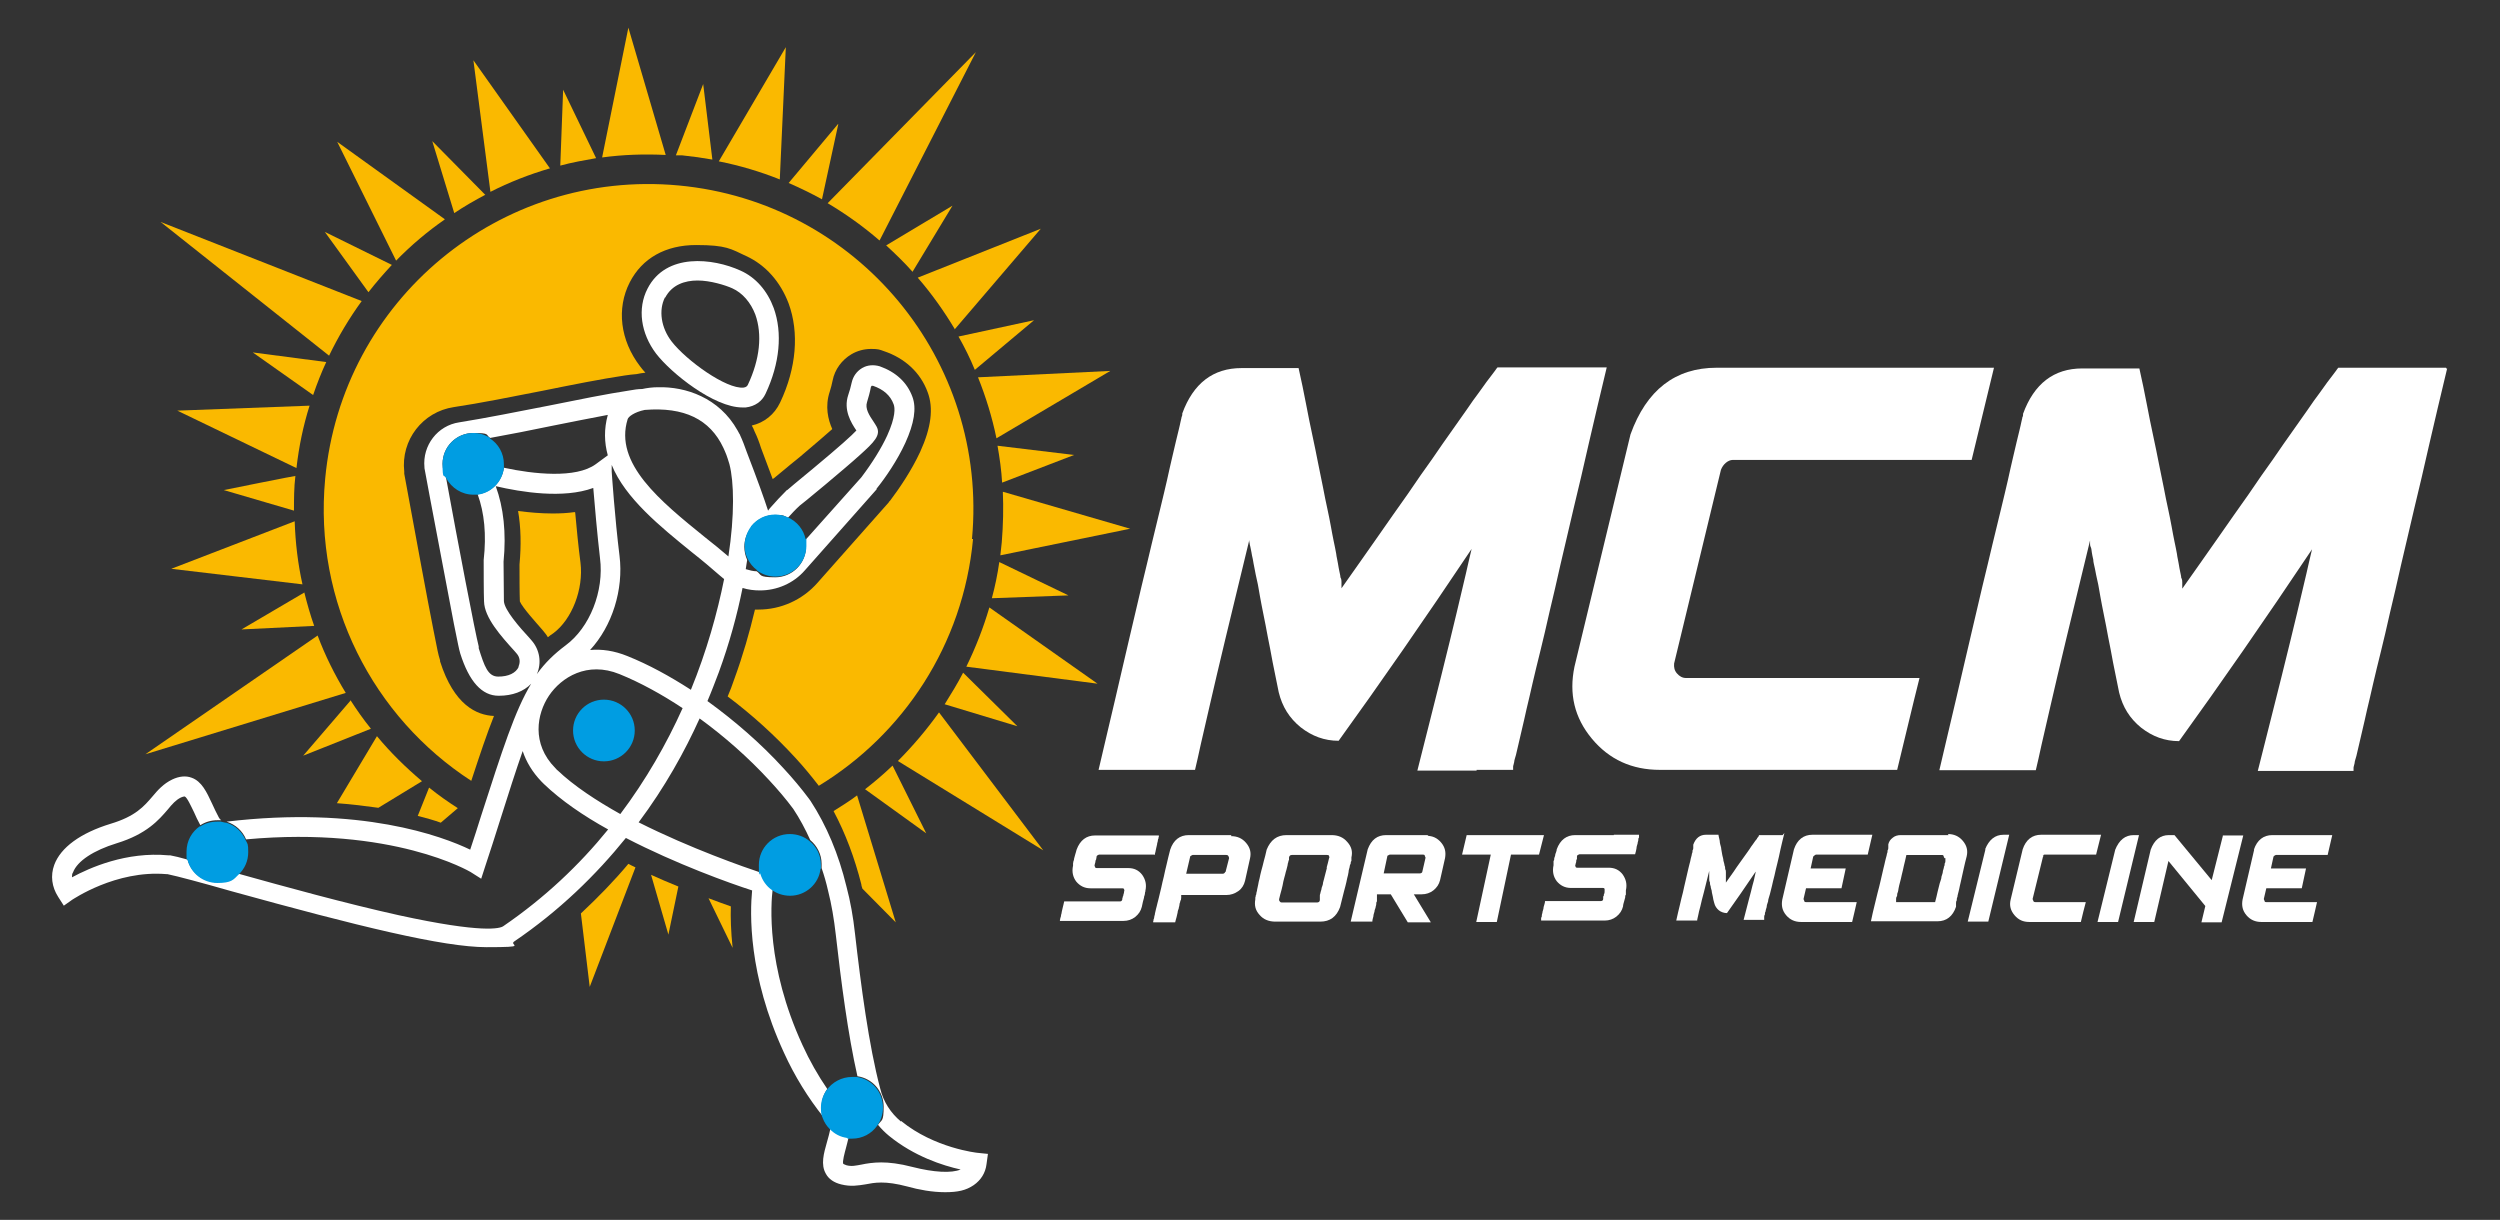 <?xml version="1.0" encoding="UTF-8"?>
<svg id="_Слой_1" xmlns="http://www.w3.org/2000/svg" version="1.1" viewBox="0 0 705 344">
  <rect x="0" y="0" width="705" height="344" fill="#333333" stroke="none"/>
  <!-- Generator: Adobe Illustrator 29.3.1, SVG Export Plug-In . SVG Version: 2.1.0 Build 151)  -->
  <defs>
    <style>
      .st0 {
        fill: #009de2;
      }

      .st1 {
        fill: #fff;
      }

      .st2 {
        fill: #fab900;
      }
    </style>
  </defs>
  <g>
    <path class="st2" d="M206.1,255.6c-2.2-.8-4.3-1.5-6.3-2.3l6.8,14c-.5-4.7-.6-8.7-.5-11.7h0Z"/>
    <path class="st2" d="M235.1,228.8c3.3,6.2,5.9,13.1,7.8,20.6,0,.4.2.8.3,1.2l9.4,9.5-10.9-35.8c-2.1,1.6-4.4,3-6.6,4.4h0Z"/>
    <path class="st2" d="M253.2,214.6l41,25.2-29.4-38.9c-3.5,4.9-7.4,9.5-11.6,13.7h0Z"/>
    <path class="st2" d="M272.5,188l37,4.8-30.5-21.5c-1.7,5.8-3.9,11.4-6.5,16.7Z"/>
    <path class="st2" d="M282.8,138.6c.2,4.7.1,9.4-.3,14.3-.1,1.2-.3,2.5-.4,3.7l36.6-7.5-35.8-10.4h-.1Z"/>
    <path class="st2" d="M281,123.6l32.1-19-37.3,1.8c2.2,5.5,4,11.3,5.2,17.2h0Z"/>
    <path class="st2" d="M269.2,92.9l24.3-28.4-34.7,13.8c3.9,4.5,7.4,9.4,10.5,14.6h0Z"/>
    <path class="st2" d="M248.1,67.7l27.1-53-41.8,42.6c5.2,3.1,10.1,6.6,14.6,10.5h0Z"/>
    <path class="st2" d="M221.6,13.3l-18.9,32.2c6,1.2,11.7,2.9,17.2,5.1l1.7-37.3h0Z"/>
    <path class="st2" d="M187.7,43.6l-10.5-35.8-7.4,36.6c5.9-.8,11.9-1,18-.7h-.1Z"/>
    <path class="st2" d="M155.1,47.5l-21.6-30.5,4.8,37.1c5.3-2.7,10.9-4.9,16.7-6.6h.1Z"/>
    <path class="st2" d="M125.4,61.8l-30.3-21.8,16.6,33.5c4.2-4.3,8.8-8.2,13.7-11.6h0Z"/>
    <path class="st2" d="M102,84.9l-56.7-22.3,47.5,37.7c2.6-5.4,5.7-10.6,9.2-15.4h0Z"/>
    <path class="st2" d="M87.3,114.4l-37.3,1.4,33.6,16.2c.7-6.1,1.9-11.9,3.7-17.6h0Z"/>
    <path class="st2" d="M85.3,164.8c-1.3-5.8-2-11.8-2.2-17.8l-34.8,13.4,37.1,4.4h-.1Z"/>
    <path class="st2" d="M89.6,179.2l-48.6,33.5,56.5-17.3c-3.1-5.1-5.8-10.5-7.9-16.1h0Z"/>
    <path class="st2" d="M106.3,207.6l-11.3,18.9c4.2.3,8.1.8,11.7,1.3l12.3-7.5c-4.6-3.9-8.9-8.1-12.7-12.7h0Z"/>
    <path class="st2" d="M163.8,257.5l2.5,20.8,12.9-33.7c-.7-.3-1.4-.7-2-1-4,4.8-8.5,9.4-13.4,14h0Z"/>
    <path class="st2" d="M188.5,263.5l2.8-13.5c-2.7-1.1-5.3-2.2-7.7-3.3l4.9,16.9h0Z"/>
    <path class="st2" d="M244,222.6l17.2,12.4-9.5-19.1c-2.5,2.4-5.1,4.6-7.8,6.7h0Z"/>
    <path class="st2" d="M271.6,189.7c-1.6,3.1-3.4,6-5.2,8.9l20.5,6.2-15.3-15.1h0Z"/>
    <path class="st2" d="M301.3,167.9l-19.5-9.4c-.5,3.5-1.2,6.9-2.1,10.2l21.6-.8h0Z"/>
    <path class="st2" d="M302.9,128.3l-21.6-2.6c.6,3.4,1.1,6.9,1.3,10.4l20.3-7.8h0Z"/>
    <path class="st2" d="M274.9,104.3l16.7-14-21.3,4.6c1.7,3,3.3,6.2,4.6,9.4h0Z"/>
    <path class="st2" d="M257.3,76.7l11.3-18.7-18.7,11.2c2.6,2.4,5.1,4.8,7.4,7.4h0Z"/>
    <path class="st2" d="M236.3,35l-13.9,16.6c3.2,1.4,6.3,2.9,9.4,4.6l4.6-21.2s-.1,0-.1,0Z"/>
    <path class="st2" d="M200.9,45.1l-2.6-21.4-7.7,20.1h1.7c2.9.3,5.8.7,8.6,1.2h0Z"/>
    <path class="st2" d="M158.8,25.4l-.8,21.3c3.3-.9,6.7-1.5,10.1-2.1l-9.3-19.3h0Z"/>
    <path class="st2" d="M136.8,54.9l-14.9-15.1,6.2,20.3c2.8-1.9,5.8-3.6,8.8-5.2h-.1Z"/>
    <path class="st2" d="M110.5,74.7l-18.9-9.3,12.3,17c2.1-2.7,4.3-5.2,6.6-7.7Z"/>
    <path class="st2" d="M71.3,99.4l17,12c1.1-3.2,2.3-6.3,3.7-9.3l-20.6-2.7h0Z"/>
    <path class="st2" d="M83.4,134.2h0c0-.1-20.3,4-20.3,4l19.8,5.8c0-3.2,0-6.5.4-9.8h0Z"/>
    <path class="st2" d="M85.8,167.1l-17.7,10.4,20.5-1c-1.1-3.1-2-6.3-2.8-9.5h0Z"/>
    <path class="st2" d="M98.9,197.5l-13.4,15.6,19.1-7.6c-2.1-2.6-4-5.3-5.8-8.1h.1Z"/>
    <path class="st2" d="M117.9,230.1c2.3.6,4.5,1.2,6.4,1.9l4.8-4.1c-2.8-1.8-5.5-3.7-8.1-5.8l-3.2,8h0Z"/>
    <path class="st2" d="M162.1,144.4c-2,.3-4.1.4-6.3.4-3.3,0-6.6-.3-9.7-.7.8,4.6.9,9.7.4,15.1,0,3.1,0,8.1.1,10.4.7,1.7,4.6,6,5.9,7.5l.6.7c.5.6,1,1.2,1.4,1.9.5-.4,1-.8,1.5-1.1,5.3-3.9,8.6-12.5,7.7-19.9-.6-4.6-1.1-9.7-1.5-14.2h-.1,0Z"/>
    <path class="st2" d="M274.1,152c4.7-50.4-32.3-95-82.7-99.7-50.4-4.7-95,32.3-99.7,82.7-3.3,35,13.6,67.3,41.2,85.2,2.4-7.3,4.4-13.3,6.4-18.3-4.9-.2-11.3-3.1-15.2-15.4v-.3c-.3-.9-.5-1.8-.7-2.7-.3-1.4-.7-3.5-1.2-6-.9-4.4-2-10.5-3.4-17.9l-4.8-26v-.6c-1-8.9,5.2-16.9,14-18.2,7.4-1.1,16.3-2.9,25-4.6,8.4-1.7,16.4-3.3,23.1-4.3,1.2-.2,2.3-.3,3.4-.4.8-.2,1.7-.3,2.5-.4-.6-.6-1.1-1.3-1.5-1.8-5.6-7.3-6.7-16.3-2.9-23.7,3.5-6.8,10.1-10.5,18.7-10.5s9.8,1.1,14.1,3.1c5.5,2.5,9.7,7.3,12,13.4,3,8.2,2.2,18.2-2.4,27.9-1.6,3.4-4.5,5.7-8,6.5.3.5.6,1.1.8,1.7.7,1.4,1.3,3,1.8,4.6,1.2,3.2,2.3,6.1,3.3,8.8,0,0,.2-.2.3-.2l2.3-1.9c1.6-1.3,3.2-2.7,5-4.1,4.5-3.8,7.4-6.3,9.2-7.9-1.2-2.7-2.1-6.4-.7-10.6.3-1,.6-2,.8-3.1.6-3.1,2.6-5.8,5.3-7.4,1.7-1,3.6-1.5,5.6-1.5s2.4.2,3.5.6c6,2,10.4,6.1,12.4,11.6,1.7,4.5,1,10-2.1,16.8h0c-2.5,5.4-6,10.5-8.5,13.8l-.3.3s0,.1-.1.2l-20.2,22.8c-4.2,4.7-10.2,7.4-16.5,7.4s-.6,0-1,0c-1.5,6.3-3.4,13-5.9,19.8-.5,1.5-1.1,3.1-1.8,4.7,6.8,5.1,13.2,10.9,19,17.2,2.5,2.7,4.7,5.4,6.7,8,23.8-14.5,40.7-39.7,43.5-69.6h-.3Z"/>
  </g>
  <path class="st1" d="M416.4,217.1h10.3v-.9c0-.3.2-.7.3-1.3,0-.5.3-1.2.5-2s.4-1.8.7-3,.6-2.6,1-4.3c.4-1.6.8-3.5,1.3-5.7.5-2.1,1.1-4.6,1.7-7.3s1.4-5.8,2.2-9.1c.8-3.3,1.7-7,2.6-11.1,1-4.1,2-8.5,3.1-13.4,1.1-4.8,2.4-10.1,3.7-15.8,1.4-5.7,2.8-11.8,4.3-18.4s3.2-13.6,5-21.2h-30.8c-.2.2-.4.5-.6.8s-.5.7-.9,1.2-.9,1.2-1.6,2.1c-.6.9-1.4,1.9-2.3,3.2-.9,1.2-2,2.7-3.2,4.5-1.2,1.7-2.7,3.8-4.3,6.1-1.6,2.3-3.5,4.9-5.5,7.9-2.1,2.9-4.4,6.2-6.9,9.9-2.6,3.6-5.4,7.7-8.5,12.1s-6.5,9.3-10.2,14.5h0v-1.8c0-.3,0-.8-.3-1.3,0-.5-.2-1.1-.3-1.7s-.3-1.4-.4-2.2-.4-1.8-.5-2.8c-.2-1-.4-2.2-.7-3.5s-.5-2.7-.8-4.2c-.3-1.6-.6-3.2-1-5s-.8-3.8-1.2-5.9-.9-4.4-1.4-6.9-1-5.1-1.6-7.8c-.6-2.8-1.2-5.7-1.8-8.9-.6-3.2-1.3-6.5-2.1-10.1h-16.1c-8,0-13.6,4.3-16.7,12.8h0v.3s0,.4-.2.7c0,.3-.2.8-.3,1.4s-.3,1.3-.5,2.2c-.2.9-.5,2-.8,3.3s-.7,2.9-1.1,4.7-.9,3.8-1.4,6.2c-.5,2.3-1.2,5-1.9,8-.7,3-1.5,6.3-2.4,9.9-.9,3.7-1.8,7.7-2.9,12.1-1,4.4-2.2,9.3-3.4,14.5-1.2,5.3-2.6,11-4,17.2-1.5,6.2-3,12.9-4.7,20h27.2c.5-2,1-4.4,1.6-7.1.6-2.7,1.5-6.5,2.6-11.3,1.1-4.9,2.6-11.1,4.4-18.7,1.8-7.6,4.1-16.8,6.7-27.7v.3c0,.1,0,.3.1.6,0,.3.1.6.2,1s.2.9.3,1.5c.1.6.2,1.2.4,2,.1.8.3,1.6.5,2.7.2,1,.4,2.2.7,3.4s.5,2.7.8,4.3.6,3.3,1,5.2.8,4,1.2,6.2c.5,2.3.9,4.7,1.4,7.3s1.1,5.4,1.7,8.4c1,4.1,3,7.3,6.2,9.9,3.2,2.5,6.7,3.8,10.7,3.8,11.7-16.2,24.2-34.2,37.5-54.1-.5,2-1,4.3-1.6,6.9s-1.5,6.3-2.6,11-2.6,10.7-4.4,18-4.1,16.2-6.7,26.6h16.7v-.2h0Z"/>
  <path class="st1" d="M541.4,191.2h-65.9c-1.1,0-1.9-.5-2.6-1.3s-.9-1.7-.8-2.8l13.2-54.6c.3-.8.8-1.5,1.4-2s1.3-.8,1.9-.8h67.4l6.3-26h-78.2c-11.7,0-19.8,6.3-24.3,18.8l-15.8,65.5c-1.6,7.7,0,14.4,4.9,20.3,4.9,5.9,11.3,8.8,19.2,8.8h66.9c2.3-9.4,4.3-18,6.3-25.9h0Z"/>
  <path class="st1" d="M689.9,103.7h-30.5c-.2.2-.4.5-.6.8-.2.3-.5.7-.9,1.2s-.9,1.2-1.6,2.1c-.6.9-1.4,1.9-2.3,3.2-.9,1.2-2,2.7-3.2,4.5-1.2,1.7-2.7,3.8-4.3,6.1-1.6,2.3-3.5,4.9-5.5,7.9-2.1,2.9-4.4,6.2-6.9,9.9-2.6,3.6-5.4,7.7-8.5,12.1s-6.5,9.3-10.2,14.5h0v-1.8c0-.3,0-.8-.3-1.3,0-.5-.2-1.1-.3-1.7s-.3-1.4-.4-2.2-.4-1.8-.5-2.8c-.2-1-.4-2.2-.7-3.5s-.5-2.7-.8-4.2c-.3-1.6-.6-3.2-1-5s-.8-3.8-1.2-5.9-.9-4.4-1.4-6.9-1-5.1-1.6-7.8c-.6-2.8-1.2-5.7-1.8-8.9-.6-3.2-1.3-6.5-2.1-10.1h-16.1c-8,0-13.6,4.3-16.7,12.8h0v.3s0,.4-.2.7c0,.3-.2.8-.3,1.4s-.3,1.3-.5,2.2c-.2.9-.5,2-.8,3.3s-.7,2.9-1.1,4.7-.9,3.8-1.4,6.2c-.5,2.3-1.2,5-1.9,8s-1.5,6.3-2.4,9.9c-.9,3.7-1.8,7.7-2.9,12.1-1,4.4-2.2,9.3-3.4,14.5-1.2,5.3-2.6,11-4,17.2-1.5,6.2-3,12.9-4.7,20h27.2c.5-2,1-4.4,1.6-7.1.6-2.7,1.5-6.5,2.6-11.3,1.1-4.9,2.6-11.1,4.4-18.7,1.8-7.6,4.1-16.8,6.7-27.7v.9c0,.3,0,.6.2,1s.2.9.3,1.5.2,1.2.4,2c0,.8.3,1.6.5,2.7.2,1,.4,2.2.7,3.4s.5,2.7.8,4.3.6,3.3,1,5.2.8,4,1.2,6.2c.5,2.3.9,4.7,1.4,7.3s1.1,5.4,1.7,8.4c1,4.1,3,7.3,6.2,9.9,3.2,2.5,6.7,3.8,10.7,3.8,11.7-16.2,24.2-34.2,37.5-54.1-.5,2-1,4.3-1.6,6.9s-1.5,6.3-2.6,11-2.6,10.7-4.4,18c-1.8,7.3-4.1,16.2-6.7,26.6h27v-.9c0-.3.2-.7.3-1.3,0-.5.3-1.2.5-2s.4-1.8.7-3,.6-2.6,1-4.3c.4-1.6.8-3.5,1.3-5.7.5-2.1,1.1-4.6,1.7-7.3.6-2.7,1.4-5.8,2.2-9.1s1.7-7,2.6-11.1c1-4.1,2-8.5,3.1-13.4,1.1-4.8,2.4-10.1,3.7-15.8,1.4-5.7,2.8-11.8,4.3-18.4s3.2-13.6,5-21.2h-.3v-.2h0Z"/>
  <path class="st1" d="M325.4,241.1h.2c.2-.6.3-1.2.4-1.7s.2-.9.3-1.3c0-.4.2-.7.2-1s.1-.5.2-.7c0-.2,0-.3.1-.5v-.3h-18c-2.4,0-4.2,1.3-5.2,4-.1.5-.3,1-.4,1.4s-.2.8-.3,1.1c0,.3-.1.6-.2.8,0,.2-.1.4-.1.6v.6h0c-.4,1.8,0,3.3.9,4.5,1,1.2,2.3,1.9,4,1.9h9c.2,0,.4,0,.5.3.1.2.1.4,0,.6,0,.3-.1.6-.2.9,0,.3-.1.5-.2.6,0,.2,0,.3-.1.4v.3h0c-.1.5-.4.6-.7.6h-15.7c-.1.6-.3,1.2-.4,1.7s-.2.9-.3,1.3c0,.4-.2.7-.2,1s-.1.5-.2.7c0,.2,0,.4-.1.5v.3h17.9c1.3,0,2.4-.4,3.3-1.1,1-.8,1.6-1.7,1.9-2.9.1-.5.2-1,.3-1.4.1-.4.2-.8.3-1.1,0-.3.1-.6.2-.8,0-.2.1-.4.1-.6s0-.3.1-.4v-.2h0c.4-1.8,0-3.2-.9-4.5-1-1.3-2.3-1.9-3.9-1.9h-8.9c-.2,0-.4,0-.5-.3-.1-.2-.2-.4-.1-.6,0-.3.2-.6.2-.9s.1-.5.2-.6c0-.2,0-.3.1-.4v-.3h0c0-.2.1-.4.3-.5.1,0,.3-.2.4-.2h15.6,0Z"/>
  <path class="st1" d="M347.3,235.5h-12.1c-2.5,0-4.3,1.4-5.2,4.1-.4,1.5-.7,2.8-1,4.1s-.6,2.4-.8,3.5c-.3,1.1-.5,2.1-.7,3s-.4,1.7-.6,2.5c-.2.7-.3,1.4-.5,2-.1.6-.3,1.1-.4,1.6s-.2.9-.3,1.3c0,.4-.2.7-.2,1s-.1.5-.2.7c0,.2,0,.3-.1.5v.3h6.2c.1-.5.3-1.1.4-1.5.1-.5.2-.9.3-1.3,0-.4.2-.8.3-1.1,0-.3.2-.7.2-1s.1-.6.2-.8c0-.2.1-.5.2-.6s0-.4.1-.5v-.9h12.7c1.3,0,2.4-.4,3.4-1.1s1.6-1.7,1.9-2.9c.5-2.3,1-4.4,1.4-6.3.4-1.7,0-3.1-1.1-4.4-1.1-1.3-2.5-1.9-4.2-1.9v-.3h.1ZM345.5,245.9c-.1.3-.4.5-.7.5h-10.3l1.1-4.7c0-.2.1-.3.3-.4.1,0,.3-.2.4-.2h9.5c.2,0,.4,0,.6.3.1.2.2.4.2.6l-1,3.9h-.1Z"/>
  <path class="st1" d="M381.1,242.8v-1h0c.4-1.7,0-3.1-1.2-4.4-1.1-1.3-2.6-1.9-4.4-1.9h-12.7c-2.7,0-4.5,1.4-5.6,4.1-.3,1.2-.5,2.3-.8,3.2-.2,1-.5,1.9-.7,2.7s-.4,1.6-.5,2.2c-.2.7-.3,1.2-.4,1.8-.1.5-.2,1-.3,1.4,0,.4-.2.7-.2,1s-.1.5-.2.7c0,.2,0,.4-.1.5v.5h0c-.3,1.7,0,3.1,1.2,4.4,1.1,1.3,2.6,1.9,4.5,1.9h12.6c2.8,0,4.6-1.4,5.6-4.1.3-1.2.6-2.3.8-3.2s.5-1.9.7-2.7.4-1.6.5-2.2c.2-.7.3-1.2.4-1.8,0-.5.2-1,.3-1.4,0-.4.2-.8.3-1,0-.3,0-.5.2-.7h0ZM374.2,244.7c-.2.8-.4,1.6-.6,2.3s-.3,1.3-.5,1.9c0,.6-.3,1.1-.4,1.5,0,.4-.2.8-.3,1.2,0,.3-.2.6-.2.9v1.3h0c0,.5-.4.7-.8.7h-9.9c-.2,0-.4,0-.6-.3-.2-.2-.2-.4-.2-.6.2-1,.5-1.9.7-2.7s.4-1.6.5-2.3c.2-.7.3-1.3.5-1.9.1-.6.3-1.1.4-1.5s.2-.8.3-1.2c0-.3.1-.6.2-.9,0-.2.1-.5.2-.6v-.7h0c.1-.5.4-.7.8-.7h9.9c.3,0,.5,0,.6.3,0,.2.2.4,0,.6-.2,1-.5,1.9-.7,2.7h.2-.1Z"/>
  <path class="st1" d="M402.8,235.5h-11.9c-2.5,0-4.2,1.3-5.2,4l-4.8,20.4h6.1c0-.5.2-1.1.3-1.5,0-.5.2-.9.3-1.3,0-.4.2-.8.3-1.1,0-.3.2-.7.2-1s0-.6.2-.8v-2h3.9l4.8,7.9h6.5l-4.8-7.9h2.2c1.3,0,2.4-.4,3.3-1.1,1-.8,1.6-1.7,1.9-2.9.5-2.3,1-4.4,1.4-6.2.3-1.7,0-3.1-1.1-4.4-1.1-1.3-2.4-1.9-4.1-1.9h.3l.2-.2h0ZM388.8,252h0ZM401.1,245.8c0,.3-.4.5-.7.5h-10.2l1-4.7c0-.2,0-.3.3-.4,0,0,.3-.2.4-.2h9.4c.2,0,.4,0,.5.3,0,.2.2.4.2.6l-.9,3.9h0Z"/>
  <polygon class="st1" points="435.4 235.5 413.6 235.5 412.3 241 420.4 241 416.3 260 422.1 260 426.1 241 434 241 435.4 235.5"/>
  <path class="st1" d="M455.1,235.5h-10.9c-2.4,0-4.2,1.3-5.2,4,0,.5-.3,1-.4,1.4,0,.4-.2.8-.3,1.1,0,.3,0,.6-.2.8v1.2h0c-.4,1.8,0,3.3.9,4.5,1,1.2,2.3,1.9,4,1.9h9c.2,0,.4,0,.5.3v.6c0,.3,0,.6-.2.9,0,.3,0,.5-.2.6v.7h0c0,.5-.4.6-.7.6h-15.7c0,.6-.3,1.2-.4,1.7,0,.5-.2.9-.3,1.3,0,.4-.2.7-.2,1s0,.5-.2.7v.8h17.9c1.3,0,2.4-.4,3.3-1.1,1-.8,1.6-1.7,1.9-2.9,0-.5.2-1,.3-1.4s.2-.8.3-1.1c0-.3,0-.6.2-.8v-1.2h0c.4-1.8,0-3.2-.9-4.5-1-1.3-2.3-1.9-3.9-1.9h-8.9c-.2,0-.4,0-.5-.3,0-.2-.2-.4,0-.6,0-.3.2-.6.2-.9s0-.5.2-.6v-.7h0c0-.2,0-.4.3-.5,0,0,.3-.2.4-.2h15.7c.2-.6.3-1.2.4-1.7,0-.5.2-.9.3-1.3,0-.4.2-.7.2-1s0-.5.2-.7v-.8h-7.1,0Z"/>
  <path class="st1" d="M502.6,235.5h-6.6v.2c0,.2,0,0-.2.3,0,0-.2.3-.3.4,0,.2-.3.4-.5.7s-.4.6-.7,1-.6.8-.9,1.3-.8,1.1-1.2,1.7c-.4.6-.9,1.3-1.5,2.1s-1.2,1.7-1.8,2.6c-.7,1-1.4,2-2.2,3.1h0v-2.9c0-.3,0-.6-.2-.9,0-.3,0-.7-.2-1.1,0-.4-.2-.8-.3-1.3,0-.5-.2-1-.3-1.5s-.2-1.1-.3-1.7c0-.6-.3-1.2-.4-1.9,0-.7-.3-1.4-.4-2.2h-3.5c-1.7,0-2.9.9-3.6,2.8h0v.9c0,.2,0,.4-.2.7,0,.3,0,.6-.2,1,0,.4-.2.8-.3,1.3s-.2,1.1-.4,1.7c-.2.6-.3,1.4-.5,2.1-.2.8-.4,1.7-.6,2.6-.2,1-.5,2-.7,3.1-.3,1.1-.6,2.4-.9,3.7s-.7,2.8-1,4.3h5.9c0-.4.2-.9.3-1.5s.3-1.4.6-2.5c.2-1.1.6-2.4,1-4s.9-3.6,1.5-6h0v2.3c0,.3,0,.6.2.9,0,.3,0,.7.2,1.1,0,.4.2.9.3,1.3,0,.5.2,1,.3,1.6s.2,1.2.4,1.8c.2.9.7,1.6,1.3,2.1s1.5.8,2.3.8c2.5-3.5,5.2-7.4,8.1-11.7,0,.4-.2.9-.3,1.5s-.3,1.4-.6,2.4c-.2,1-.6,2.3-1,3.9-.4,1.6-.9,3.5-1.5,5.8h5.8v-.8c0-.2,0-.4.2-.7,0-.3,0-.6.2-.9,0-.4.2-.8.3-1.2,0-.5.2-1,.4-1.6,0-.6.3-1.2.5-2,.2-.7.4-1.5.6-2.4s.4-1.8.7-2.9c.2-1,.5-2.2.8-3.4s.6-2.5.9-4c.3-1.4.7-2.9,1.1-4.6h0l-.5.6h0Z"/>
  <path class="st1" d="M511.7,241.2s.3-.2.4-.2h14.6l1.3-5.6h-16.9c-2.5,0-4.3,1.4-5.2,4.1l-3.3,14.2c-.3,1.7,0,3.1,1.1,4.4,1.1,1.3,2.5,1.9,4.2,1.9h14.4c.5-2,.9-3.9,1.3-5.6h-14.3c-.2,0-.4,0-.5-.3,0-.2-.2-.4-.2-.6l.7-3h10l1.2-5.6h-9.9l.7-3.2c0-.2.2-.3.3-.4h.1,0Z"/>
  <path class="st1" d="M549.5,235.5h-13.5c-.8,0-1.6.2-2.2.7-.7.5-1.1,1.1-1.3,1.9h0v1c0,.2,0,.4-.2.7,0,.3,0,.6-.2,1,0,.4-.2.8-.3,1.3s-.3,1.1-.4,1.7c-.2.6-.3,1.4-.5,2.1-.2.8-.4,1.7-.6,2.6-.2,1-.5,2-.8,3.2s-.6,2.4-.9,3.7c-.3,1.3-.7,2.8-1,4.4h18.8c2.5,0,4.3-1.4,5.2-4.1h0v-1c0-.2,0-.5.2-.8,0-.3,0-.6.2-1,0-.4.2-.9.3-1.4s.3-1.1.4-1.8c.2-.7.3-1.4.5-2.2s.4-1.7.6-2.7c.2-1,.5-2.1.8-3.3.4-1.7,0-3.1-1.1-4.4-1.1-1.3-2.5-1.9-4.2-1.9l.2.3ZM548.6,242h0v.8c0,.2,0,.4-.2.7,0,.3,0,.6-.2.9,0,.4-.2.8-.3,1.2,0,.5-.2,1-.4,1.6,0,.6-.3,1.2-.5,1.9s-.4,1.5-.6,2.4c-.2.9-.4,1.8-.7,2.9h-11v-.9c0-.2,0-.4.2-.7s0-.6.2-1,.2-.8.3-1.3.2-1,.4-1.7c.2-.6.3-1.3.5-2.1s.4-1.6.6-2.6c.2-.9.5-1.9.7-3h10c.2,0,.4,0,.5.3,0,.2.2.4.2.6h.3Z"/>
  <path class="st1" d="M559.9,239.5l-5,20.4h5.8l5.9-24.5h-1.6c-2.4,0-4.1,1.4-5.2,4.1h0Z"/>
  <path class="st1" d="M576.1,241.2s.3-.2.4-.2h14.6l1.4-5.6h-16.9c-2.5,0-4.3,1.4-5.2,4.1l-3.4,14.2c-.4,1.7,0,3.1,1.1,4.4,1.1,1.3,2.4,1.9,4.2,1.9h14.5c.5-2,.9-3.9,1.4-5.6h-14.2c-.2,0-.4,0-.6-.3,0-.2-.2-.4-.2-.6l2.9-11.8c0-.2.2-.3.3-.4h-.3Z"/>
  <path class="st1" d="M601.7,235.5c-2.4,0-4.1,1.4-5.2,4.1l-5,20.4h5.8l5.9-24.5h-1.6,0Z"/>
  <path class="st1" d="M626.9,235.5l-3.2,12.7-10.5-12.7h-1.6c-2.4,0-4.1,1.4-5.1,4.1l-4.8,20.4h5.8l4-17.2,10.4,12.7-1.1,4.6h5.7l6.1-24.5h-5.8,0Z"/>
  <path class="st1" d="M635.7,239.5l-3.3,14.2c-.3,1.7,0,3.1,1.1,4.4,1.1,1.3,2.5,1.9,4.2,1.9h14.4c.5-2,.9-3.9,1.3-5.6h-14.3c-.2,0-.4,0-.5-.3,0-.2-.2-.4-.2-.6l.7-3h10l1.2-5.6h-9.9l.7-3.2c0-.2.2-.3.3-.4,0,0,.3-.2.4-.2h14.6l1.3-5.6h-16.9c-2.5,0-4.3,1.4-5.2,4.1h.1Z"/>
  <path class="st1" d="M209.4,114.9h.9c2.6-.3,4.6-1.7,5.6-3.9,4-8.5,4.8-17.1,2.3-24.1-1.8-4.9-5.1-8.7-9.4-10.6-7.7-3.5-21-5.1-26.2,5.1-2.9,5.6-1.9,12.6,2.4,18.3,4.3,5.6,16.4,15.2,24.3,15.2h.1,0ZM187.6,83.9c1.9-3.6,5.5-4.8,9.1-4.8s7.8,1.3,9.8,2.2c2.9,1.3,5.2,4,6.5,7.4,2,5.6,1.3,12.6-2.1,19.8h0c-.2.4-.5.7-1.2.8-4.9.5-16.2-7.7-20.3-13-3-3.9-3.7-8.8-1.9-12.4h.1,0Z"/>
  <path class="st1" d="M254.1,316.3c-2.9-2.4-5-5.6-5.9-9.4-3.2-12.1-5.4-28.9-7.1-43.7-.5-4.6-1.3-9.1-2.4-13.2-2.2-9.1-5.6-17.2-10.1-24.1h0l-.5-.7c-2.1-2.8-4.5-5.7-7.2-8.6-6.4-7-13.8-13.4-21.4-18.9,1.2-2.8,2.2-5.5,3.2-8.1,3-8.2,5.2-16.3,6.7-23.8,1.6.5,3.2.7,4.9.7,4.7,0,9.4-1.9,12.7-5.7l20.2-22.8v-.2c2.5-3.1,5.8-7.9,8.1-12.9h0c2.5-5.5,3.2-9.8,2-13-1.5-4.1-4.7-7-9.2-8.6-1.7-.5-3.5-.4-5,.5s-2.5,2.3-2.9,4c-.3,1.3-.6,2.5-1,3.6-1.4,4.2.8,7.8,2.3,10-1.3,1.4-4.6,4.4-12.3,10.8-1.8,1.5-3.6,3-5.2,4.3l-2,1.7h-.1c-1.6,1.6-3.1,3.2-4.5,4.8-.3.3-.6.7-.8,1-1.1-3.4-3-8.7-6-16.5-.6-1.7-1.2-3.3-1.9-4.8,0,0,0-.2-.1-.2-.2-.4-.4-.7-.6-1.1-5.2-9.3-14.7-12.4-22.4-12.2-1.6,0-3.1.2-4.5.5-1.2,0-2.4.2-3.5.4-6.6,1-14.5,2.6-22.9,4.3-8.7,1.7-17.7,3.5-25.2,4.7-6.1.9-10.4,6.5-9.8,12.7v.2s2.4,13,4.9,26c1.4,7.5,2.6,13.6,3.4,17.9.5,2.5.9,4.5,1.2,5.9.2,1,.4,1.8.6,2.5h0c2.5,7.9,6.1,11.9,10.8,11.9h.1c3.8,0,7-1.2,9.1-3.4-4.6,7.6-8.1,18.6-14.2,37.5-.9,2.9-1.9,6-3,9.3-7.9-3.8-30.9-12.4-68.7-7.9,2.5.8,4.5,2.6,5.5,5,41.4-3.8,63.1,9.1,63.3,9.2l3,1.9,1.1-3.4c1.5-4.5,2.8-8.6,4-12.4,2.6-8.2,4.7-14.8,6.6-20.2,1,3,2.7,5.9,5.3,8.6l.2.2.5.5c4.8,4.6,11.2,9,18.1,12.8-8.1,10-17.9,19.3-29.6,27.3-.9.6-5.6,2.1-29.4-3.1-14.9-3.3-32.3-8.1-45.2-11.7-1.6,1.5-3.7,2.4-6,2.4-4,0-7.4-2.7-8.4-6.4-2.1-.6-3.8-1-4.9-1.2h-.5c-11.9-1.1-22.2,3.5-27.2,6.2,0-.5,0-1,.3-1.4,1.2-3.2,5.8-6.2,12.3-8.2,8.5-2.6,11.9-6.6,14.4-9.5,1.3-1.6,2.3-2.7,3.7-3.4.7-.3,1-.3,1.1-.3.7.3,1.8,2.8,2.6,4.4.5,1.2,1.1,2.4,1.8,3.7,1.4-.9,3-1.4,4.8-1.4s.7,0,1.1,0c-.3-.2-.5-.4-.7-.8-.7-1.3-1.3-2.6-1.9-3.9-1.5-3.2-2.9-6.3-5.8-7.3-1.6-.6-3.5-.4-5.4.5-2.5,1.2-4.1,3-5.6,4.8-2.4,2.8-4.8,5.6-11.8,7.7-8.5,2.6-14.1,6.7-15.9,11.6-1.1,3-.7,6.2,1.1,9l1.6,2.5,2.4-1.7c.1,0,12.2-8.4,26.5-7.2h.3c2.9.6,9.6,2.4,18,4.8,35.8,9.9,59.8,15.8,72,15.8s6.2-.5,7.8-1.6c12.8-8.7,23.1-18.8,31.5-29.2,14.3,7.4,29.4,12.8,35.6,14.8-.6,6.2-1.2,23.7,9,45.8,3,6.6,6.8,12.7,11.1,18.1-.3-.9-.5-1.9-.5-2.9,0-1.9.6-3.6,1.6-5-2.6-3.8-5-8-7-12.4-10.3-22.4-8.9-39.9-8.4-44-1.6-1.1-2.7-2.7-3.3-4.6-4.5-1.5-19.8-6.8-34.5-14.2,7.4-9.9,13-20,17.2-29.3,7,5.1,13.7,11,19.6,17.4,2.5,2.7,4.8,5.4,6.8,8.1,1.8,2.7,3.4,5.7,4.8,8.8,1.9,1.6,3.2,4,3.2,6.7s0,.8,0,1.2c.7,2,1.3,4.1,1.8,6.3,1,3.9,1.7,8.1,2.2,12.5,1.5,13.2,3.4,28,6.1,39.9,4.2.6,7.4,4.2,7.4,8.6s-.6,3.6-1.6,5.1c.9,1.1,2,2.2,3.1,3.1,7.1,5.8,15.2,8.4,20.2,9.5-2.6,1.1-7.6.8-13.5-.7-3.8-1-6.7-1.3-8.9-1.3s-4.1.3-5.5.6c-1.7.3-2.8.6-4.3.2-.6-.2-.9-.4-.9-.4-.3-.6.4-3.1.8-4.6.2-.9.5-1.8.7-2.8-2-.3-3.8-1.2-5.1-2.6-.3,1.3-.6,2.6-1,3.9-.9,3.2-1.8,6.3-.3,8.9.8,1.5,2.3,2.5,4.3,3,2.8.7,4.8.3,6.8,0,2.6-.5,5.5-1.1,11.9.6,3.2.9,7,1.6,10.6,1.6s5.9-.5,8.1-2c2-1.4,3.3-3.4,3.6-5.9l.4-2.9-2.9-.3c-.1,0-12.2-1.3-21.6-9v.2h0ZM211.9,148.5v-.3.2c1.6-1.9,4-3.2,6.7-3.2s2.5.3,3.6.8c1-1.1,2.1-2.3,3.3-3.4l2-1.6c1.6-1.3,3.4-2.8,5.2-4.3,4.4-3.7,7.6-6.4,9.8-8.4,4-3.6,6-5.6,4.7-8-.2-.4-.5-.8-.8-1.3-1.3-1.9-2.5-3.8-1.9-5.6.4-1.3.8-2.7,1.1-4.3,0,0,.1-.2.2-.3h.4c2.9,1,4.9,2.7,5.8,5.2.4,1,.6,3.5-1.8,8.8-1.6,3.5-4.2,7.7-7.3,11.8l-15.8,17.7c.1.6.2,1.2.2,1.8,0,4.8-3.9,8.7-8.7,8.7s-3.8-.7-5.2-1.7c-1,0-2.1-.3-3.1-.6.1-.9.3-1.8.4-2.6-.5-1.1-.8-2.4-.8-3.7,0-2,.7-3.9,1.9-5.4v-.3h.1ZM194.8,194.5c-5.9-3.8-11.9-7.1-17.9-9.5-3.7-1.5-7.2-2-10.5-1.7,6.2-6.7,9.5-17,8.3-26.6-1.3-10.4-2.2-23.6-2.2-23.7v-1.9c3.8,9.4,13.7,17.4,22.7,24.7,2.8,2.2,5.4,4.4,7.8,6.5.4.3.8.7,1.2,1-1.9,9.5-4.9,20.3-9.4,31.3h0ZM205.4,156.9c-2.1-1.8-4.3-3.6-6.6-5.4-12.6-10.2-25.7-20.8-21.8-33.3.2-.7,1.9-2,4.8-2.6,11.1-.9,18.4,2.6,22.2,10.7.1.3.3.6.4.9.3.7.6,1.4.8,2.1.2.5.3,1.1.5,1.6,1.3,5,1.5,14.3-.3,26.1h0ZM146.3,188c-.8,1.8-2.9,2.8-5.8,2.8s-3.9-2.9-5.5-8v-.5c-1-3.8-5.8-28.9-9.2-47.5-.6-1.2-1-2.6-1-4,0-4.8,3.9-8.7,8.7-8.7s3.4.5,4.7,1.4c5.6-1,11.6-2.2,17.4-3.4,5.6-1.1,10.9-2.2,15.8-3.1-1.1,4-1,7.8,0,11.4l-3.4,2.5c-5.6,4.1-17.6,2.8-25.9,1-.5,3.9-3.6,7-7.4,7.5,1.9,5.2,2.5,11.4,1.7,18.5v.4c0,2.6,0,8.9.1,11.3.1,4.6,4.8,9.8,8.6,14l.6.7c.9,1,1.1,2.4.5,3.7h0ZM149.3,179.9c-2.7-2.9-7.1-7.9-7.2-10.4,0-2.4-.1-8.4-.1-11.1.8-8.1,0-15.3-2.2-21.3,7.2,1.7,19.1,3.6,27.5.5.4,4.8,1.1,12.9,1.9,19.8,1.2,9.3-2.9,19.6-9.7,24.6-3.2,2.4-5.8,4.9-8.1,8.1,1.4-3.2.8-6.9-1.5-9.5l-.6-.7h0ZM175,229.6c-6.8-3.8-13.2-8-17.8-12.4-.1,0-.3-.3-.4-.4l-.2-.2c-6.8-6.9-5.2-15.3-1.8-20.4,3.5-5.2,10.8-9.8,19.9-6.1,5.9,2.4,11.9,5.7,17.8,9.6-4.5,10-10.3,20.2-17.6,29.9h.1Z"/>
  <path class="st0" d="M239.1,321.1h1.2c2.9,0,5.5-1.4,7.1-3.7,1-1.4,1.6-3.2,1.6-5.1,0-4.4-3.2-8-7.4-8.6h-1.3c-3,0-5.6,1.5-7.2,3.7-1,1.4-1.6,3.1-1.6,5s.2,2,.5,2.9c.4,1.1,1.1,2.2,1.9,3,1.3,1.4,3.1,2.4,5.1,2.6v.3h0Z"/>
  <path class="st0" d="M56.5,232.9c-2.4,1.6-3.9,4.2-3.9,7.3s0,1.6.3,2.4c1,3.7,4.4,6.4,8.4,6.4s4.5-.9,6-2.4c1.7-1.6,2.7-3.8,2.7-6.3s-.2-2.3-.7-3.3c-1-2.4-3-4.3-5.5-5-.5,0-1-.2-1.5-.3h-1.1c-1.8,0-3.4.5-4.8,1.4v-.2h.1Z"/>
  <circle class="st0" cx="170.3" cy="206" r="8.7"/>
  <path class="st0" d="M213.5,160.9c1.5,1.1,3.3,1.7,5.2,1.7,4.8,0,8.7-3.9,8.7-8.7s0-1.2-.2-1.8c-.6-2.8-2.4-5-5-6.2-1.1-.5-2.3-.8-3.6-.8-2.7,0-5.1,1.2-6.7,3.2h0c-1.2,1.6-1.9,3.5-1.9,5.5s.3,2.6.8,3.7c.6,1.3,1.5,2.4,2.7,3.3h0Z"/>
  <path class="st0" d="M231.5,245.1v-1.2c0-2.7-1.2-5.1-3.2-6.7-1.5-1.3-3.5-2-5.6-2-4.8,0-8.7,3.9-8.7,8.7s.1,1.7.4,2.5c.6,1.9,1.7,3.5,3.3,4.6,1.4,1,3.2,1.6,5.1,1.6,4.4,0,8.1-3.3,8.6-7.6h.1,0Z"/>
  <path class="st0" d="M138.2,123.5c-1.4-.9-3-1.4-4.7-1.4-4.8,0-8.7,3.9-8.7,8.7s.4,2.8,1,4c1.5,2.8,4.4,4.7,7.7,4.7s.8,0,1.2,0c3.9-.5,6.9-3.6,7.4-7.5v-1.1c0-3.1-1.6-5.8-4-7.3h.1Z"/>
</svg>
